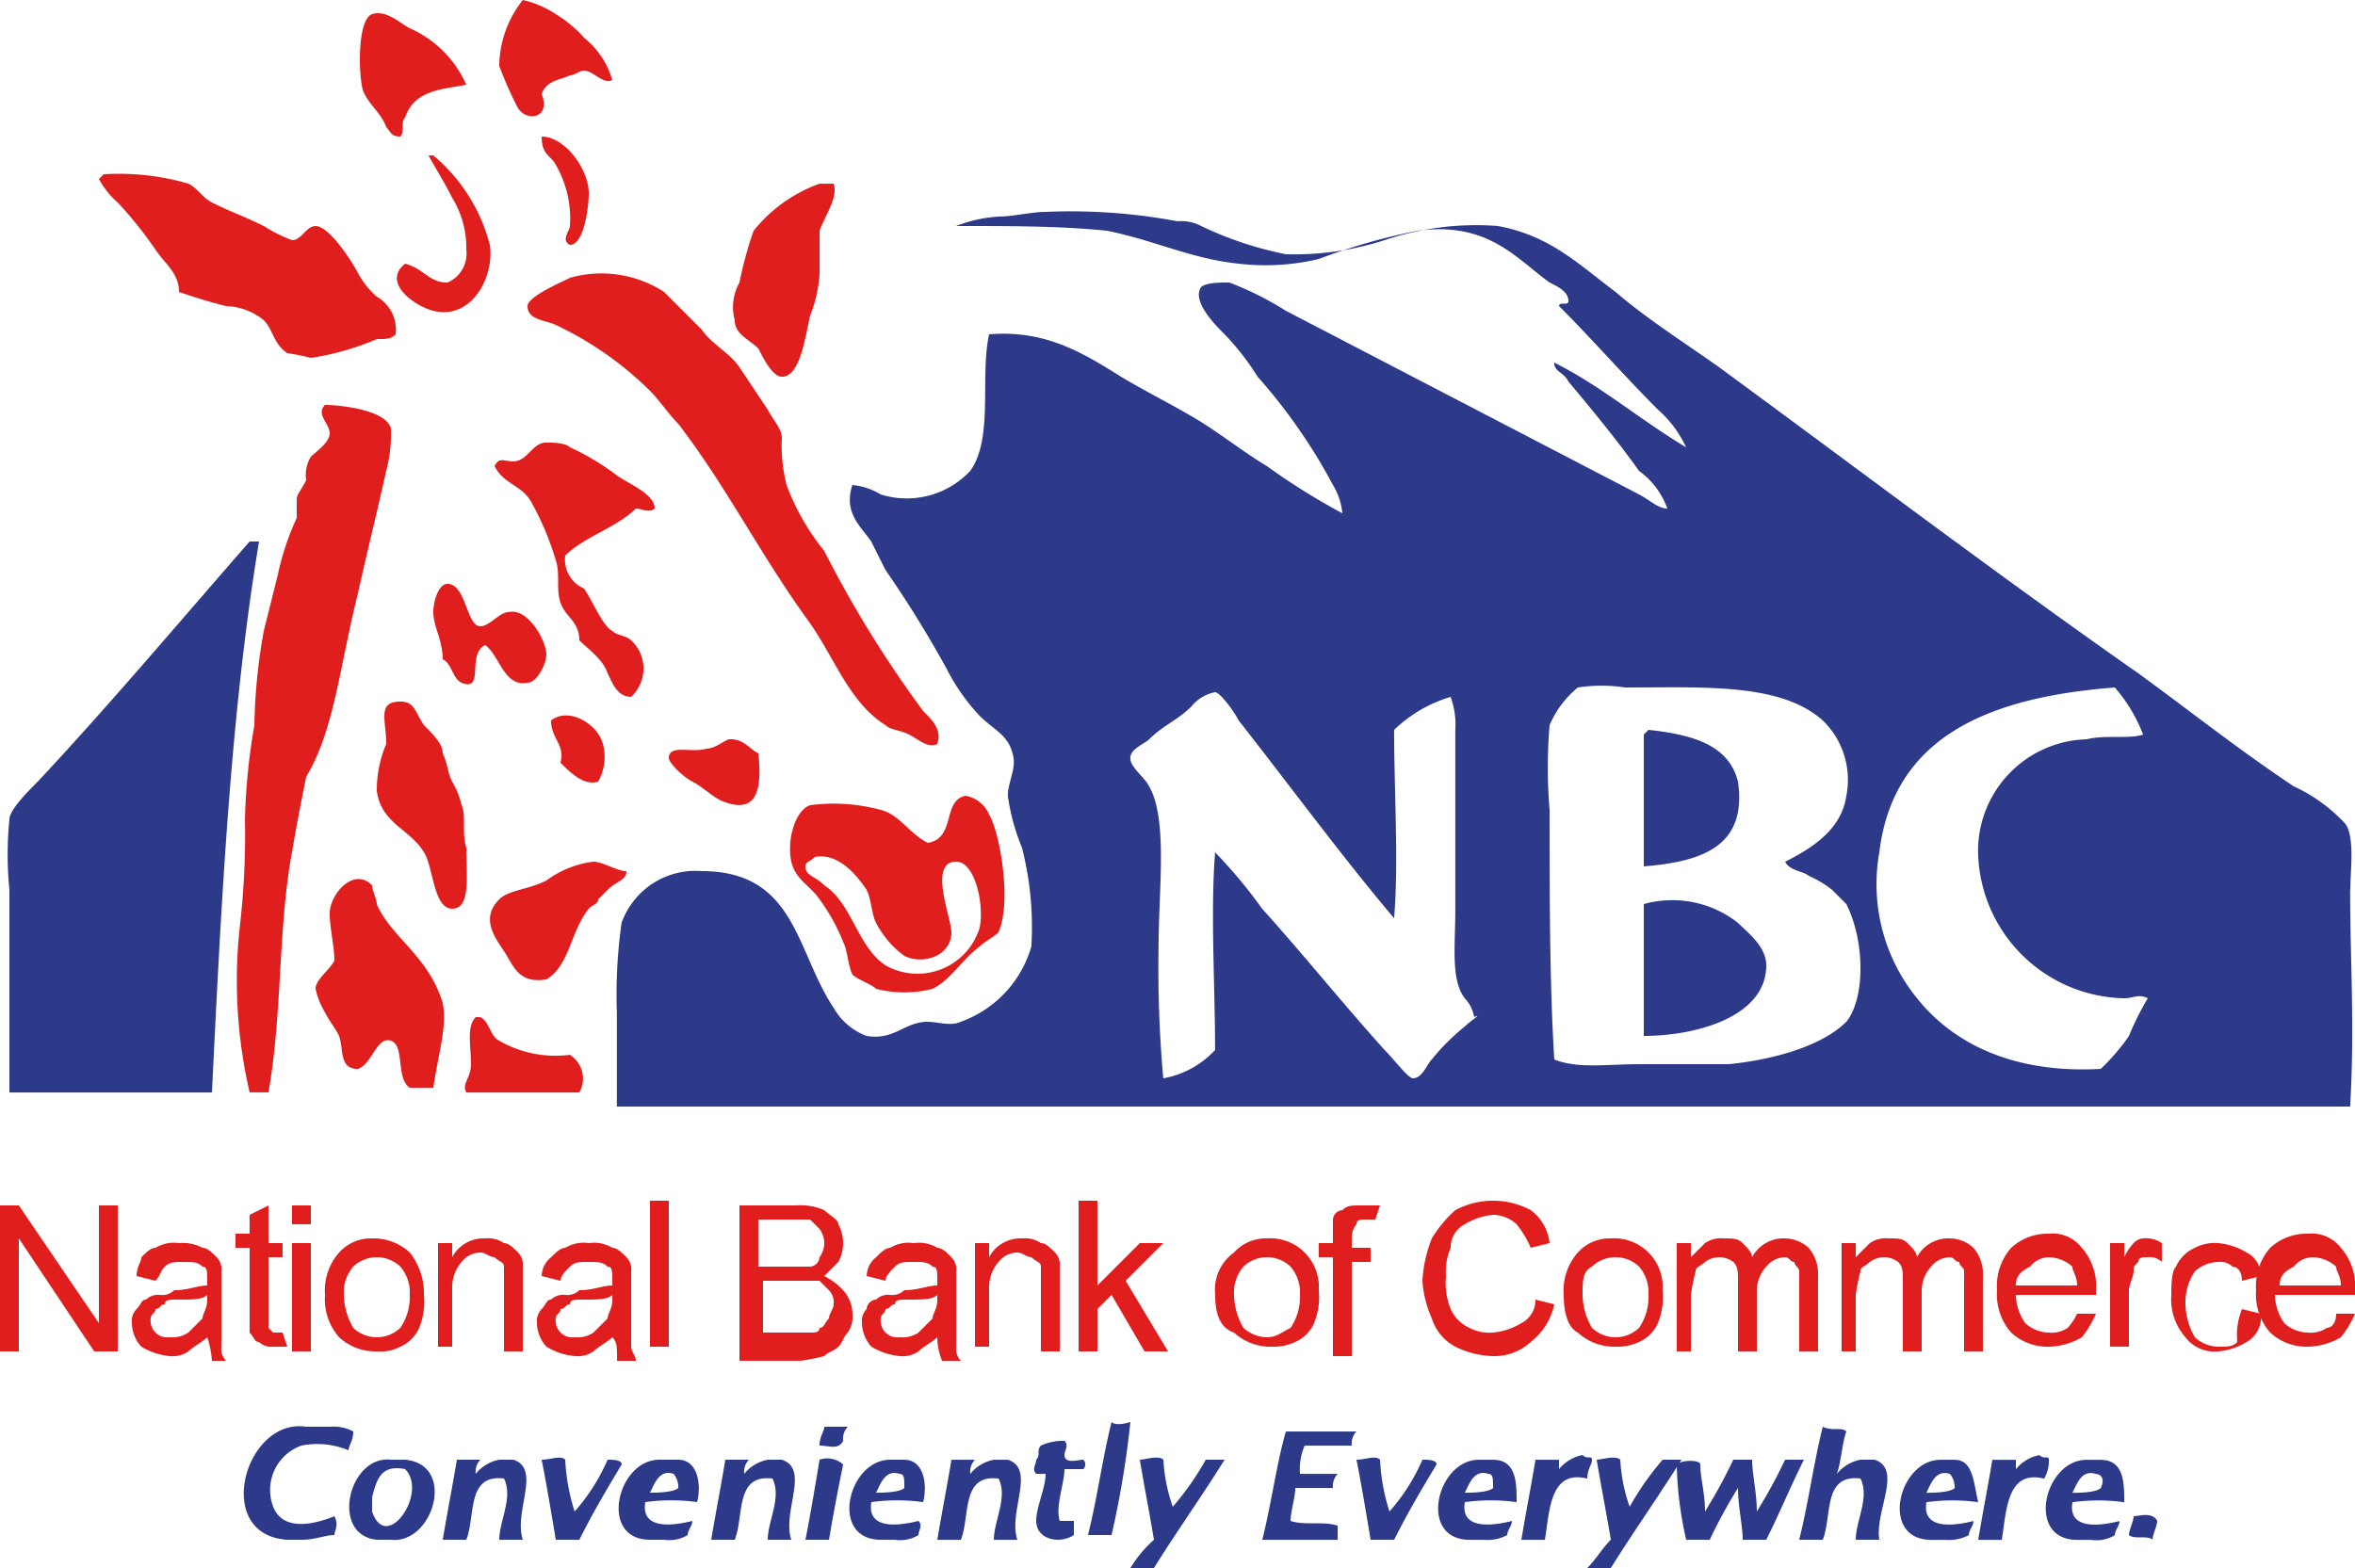 <svg xmlns="http://www.w3.org/2000/svg" width="105.555" height="70.299" viewBox="0 0 105.555 70.299">
  <g id="nbc" transform="translate(0)">
    <g id="Group_1670" data-name="Group 1670" transform="translate(0 0)">
      <path id="Path_2225" data-name="Path 2225" d="M0,37.344V30.8H.844l3.589,5.278V30.8h.844v6.544H4.222L.844,32.278v5.067Z" transform="translate(0 23.244)" fill="#e11e1e"/>
      <path id="Path_2226" data-name="Path 2226" d="M6.178,35.822c-.211.211-.633.422-.844.633a1.269,1.269,0,0,1-.844.211,3,3,0,0,1-1.267-.422A1.613,1.613,0,0,1,2.8,35.189a.776.776,0,0,1,.211-.633c.211-.211.211-.422.422-.422a.776.776,0,0,1,.633-.211.776.776,0,0,0,.633-.211c.633,0,1.056-.211,1.478-.211v-.211c0-.422,0-.633-.211-.633-.211-.211-.422-.211-.844-.211s-.633,0-.844.211-.211.422-.422.633l-.844-.211c0-.422.211-.633.211-.844.211-.211.422-.422.633-.422A1.582,1.582,0,0,1,4.911,31.6a1.9,1.9,0,0,1,1.056.211c.211,0,.422.211.633.422a.776.776,0,0,1,.211.633v3.378a.776.776,0,0,0,.211.633H6.389a4.3,4.3,0,0,0-.211-1.056m0-1.9c-.211.211-.633.211-1.267.211-.422,0-.633,0-.633.211-.211,0-.211.211-.422.211,0,.211-.211.211-.211.422a.746.746,0,0,0,.844.844,1.269,1.269,0,0,0,.844-.211l.633-.633c0-.211.211-.422.211-.844Z" transform="translate(3.111 24.133)" fill="#e11e1e"/>
      <path id="Path_2227" data-name="Path 2227" d="M7.111,36.5l.211.633H6.689a.776.776,0,0,1-.633-.211c-.211,0-.211-.211-.422-.422V32.7H5v-.633h.633v-.844l.844-.422v1.689h.633v.633H6.478v3.167l.211.211h.422" transform="translate(5.555 23.244)" fill="#e11e1e"/>
      <path id="Path_2228" data-name="Path 2228" d="M6.2,37.344h.844V32.489H6.2Zm0-5.7h.844V30.8H6.2Z" transform="translate(6.889 23.244)" fill="#e11e1e"/>
      <path id="Path_2229" data-name="Path 2229" d="M6.9,34.033a2.58,2.58,0,0,1,.633-1.9A1.917,1.917,0,0,1,9.011,31.5a2.4,2.4,0,0,1,1.689.633,2.947,2.947,0,0,1,.633,1.9,3.13,3.13,0,0,1-.211,1.478,1.648,1.648,0,0,1-.844.844,1.9,1.9,0,0,1-1.056.211,2.4,2.4,0,0,1-1.689-.633,2.581,2.581,0,0,1-.633-1.9m.844,0a3.051,3.051,0,0,0,.422,1.478,1.531,1.531,0,0,0,2.111,0,2.46,2.46,0,0,0,.422-1.478,1.785,1.785,0,0,0-.422-1.267,1.531,1.531,0,0,0-2.111,0,1.785,1.785,0,0,0-.422,1.267" transform="translate(7.667 24.022)" fill="#e11e1e"/>
      <path id="Path_2230" data-name="Path 2230" d="M9.3,36.567V31.711h.633v.633a1.594,1.594,0,0,1,1.478-.844,1.269,1.269,0,0,1,.844.211c.211,0,.422.211.633.422a.776.776,0,0,1,.211.633v3.8h-.844v-3.8c0-.211-.211-.211-.422-.422-.211,0-.422-.211-.633-.211a1.1,1.1,0,0,0-.844.422,1.785,1.785,0,0,0-.422,1.267v2.533H9.3Z" transform="translate(10.333 24.022)" fill="#e11e1e"/>
      <path id="Path_2231" data-name="Path 2231" d="M14.778,35.822c-.211.211-.633.422-.844.633a1.269,1.269,0,0,1-.844.211,3,3,0,0,1-1.267-.422,1.613,1.613,0,0,1-.422-1.056.776.776,0,0,1,.211-.633c.211-.211.211-.422.422-.422a.776.776,0,0,1,.633-.211.776.776,0,0,0,.633-.211c.633,0,1.056-.211,1.478-.211v-.211c0-.422,0-.633-.211-.633-.211-.211-.422-.211-.844-.211s-.633,0-.844.211-.422.422-.422.633l-.844-.211a1.1,1.1,0,0,1,.422-.844c.211-.211.422-.422.633-.422a1.582,1.582,0,0,1,1.056-.211,1.582,1.582,0,0,1,1.056.211c.211,0,.422.211.633.422a.776.776,0,0,1,.211.633v3.378c0,.211.211.422.211.633h-.844c0-.633,0-.844-.211-1.056m0-1.9c-.211.211-.633.211-1.267.211-.422,0-.633,0-.633.211-.211,0-.211.211-.422.211,0,.211-.211.211-.211.422a.746.746,0,0,0,.844.844,1.269,1.269,0,0,0,.844-.211l.633-.633c0-.211.211-.422.211-.844Z" transform="translate(12.667 24.133)" fill="#e11e1e"/>
      <rect id="Rectangle_1963" data-name="Rectangle 1963" width="0.844" height="6.544" transform="translate(29.133 53.833)" fill="#e11e1e"/>
      <path id="Path_2232" data-name="Path 2232" d="M15.7,37.344V30.8h2.533a2.678,2.678,0,0,1,1.267.211c.211.211.633.422.633.633a1.794,1.794,0,0,1,0,1.689l-.633.633a2.914,2.914,0,0,1,.844.633,1.612,1.612,0,0,1,.422,1.056,1.269,1.269,0,0,1-.211.844c-.211.211-.211.422-.422.633s-.422.211-.633.422a9.143,9.143,0,0,1-1.056.211H15.7Zm.844-3.8h2.322a.454.454,0,0,0,.422-.422,1.056,1.056,0,0,0,0-1.267l-.422-.422H16.544Zm0,2.956h2.322c.211,0,.422,0,.422-.211.211,0,.211-.211.422-.422,0-.211.211-.422.211-.633a.776.776,0,0,0-.211-.633l-.422-.422H16.756V36.5Z" transform="translate(17.444 23.244)" fill="#e11e1e"/>
      <path id="Path_2233" data-name="Path 2233" d="M21.678,35.822c-.211.211-.633.422-.844.633a1.269,1.269,0,0,1-.844.211,3,3,0,0,1-1.267-.422,1.613,1.613,0,0,1-.422-1.056.776.776,0,0,1,.211-.633.454.454,0,0,1,.422-.422.776.776,0,0,1,.633-.211.776.776,0,0,0,.633-.211c.633,0,1.056-.211,1.478-.211v-.211c0-.422,0-.633-.211-.633-.211-.211-.422-.211-.844-.211s-.633,0-.844.211-.422.422-.422.633l-.844-.211a1.1,1.1,0,0,1,.422-.844c.211-.211.422-.422.633-.422a1.582,1.582,0,0,1,1.056-.211,1.582,1.582,0,0,1,1.056.211c.211,0,.422.211.633.422a.776.776,0,0,1,.211.633v3.378a.776.776,0,0,0,.211.633h-.844a2.825,2.825,0,0,1-.211-1.056m0-1.9c-.211.211-.633.211-1.267.211-.422,0-.633,0-.633.211-.211,0-.211.211-.422.211,0,.211-.211.211-.211.422a.746.746,0,0,0,.844.844,1.269,1.269,0,0,0,.844-.211l.633-.633c0-.211.211-.422.211-.844v-.211Z" transform="translate(20.333 24.133)" fill="#e11e1e"/>
      <path id="Path_2234" data-name="Path 2234" d="M20.7,36.567V31.711h.633v.633a1.594,1.594,0,0,1,1.478-.844,1.269,1.269,0,0,1,.844.211c.211,0,.422.211.633.422a.776.776,0,0,1,.211.633v3.8h-.844v-3.8c0-.211-.211-.211-.422-.422-.211,0-.422-.211-.633-.211a1.1,1.1,0,0,0-.844.422,1.785,1.785,0,0,0-.422,1.267v2.533H20.7Z" transform="translate(23 24.022)" fill="#e11e1e"/>
      <path id="Path_2235" data-name="Path 2235" d="M22.9,37.456V30.7h.844v3.8l1.9-1.9H26.7l-1.689,1.689,1.9,3.167H25.856l-1.478-2.533-.633.633v1.9Z" transform="translate(25.444 23.133)" fill="#e11e1e"/>
      <path id="Path_2236" data-name="Path 2236" d="M25.8,34.033a2.058,2.058,0,0,1,.844-1.9,1.917,1.917,0,0,1,1.478-.633,2.179,2.179,0,0,1,2.322,2.322,3.13,3.13,0,0,1-.211,1.478,1.648,1.648,0,0,1-.844.844,2.3,2.3,0,0,1-1.056.211,2.4,2.4,0,0,1-1.689-.633c-.633-.211-.844-.844-.844-1.689m.844,0a3.051,3.051,0,0,0,.422,1.478,1.613,1.613,0,0,0,1.056.422c.422,0,.633-.211,1.056-.422a2.46,2.46,0,0,0,.422-1.478,1.785,1.785,0,0,0-.422-1.267,1.531,1.531,0,0,0-2.111,0,1.785,1.785,0,0,0-.422,1.267" transform="translate(28.666 24.022)" fill="#e11e1e"/>
      <path id="Path_2237" data-name="Path 2237" d="M28.633,37.344V33.122H28v-.633h.633V31.433a.454.454,0,0,1,.422-.422c.211-.211.422-.211.844-.211h.844l-.211.633h-.422c-.211,0-.422,0-.422.211a.925.925,0,0,0-.211.633V32.7h.844v.633h-.844v4.222h-.844Z" transform="translate(31.111 23.244)" fill="#e11e1e"/>
      <path id="Path_2238" data-name="Path 2238" d="M35.267,35.133l.844.211a2.9,2.9,0,0,1-1.056,1.689,2.4,2.4,0,0,1-1.689.633,3.977,3.977,0,0,1-1.689-.422,2.162,2.162,0,0,1-1.056-1.267,4.968,4.968,0,0,1-.422-1.689,6.164,6.164,0,0,1,.422-1.9,5.6,5.6,0,0,1,1.056-1.267,3.589,3.589,0,0,1,3.378,0A2.137,2.137,0,0,1,35.9,32.6l-.844.211a4.615,4.615,0,0,0-.633-1.056,1.613,1.613,0,0,0-1.056-.422,3,3,0,0,0-1.267.422,1.161,1.161,0,0,0-.633,1.056,2.678,2.678,0,0,0-.211,1.267,3.13,3.13,0,0,0,.211,1.478,1.648,1.648,0,0,0,.844.844,1.9,1.9,0,0,0,1.056.211,3,3,0,0,0,1.267-.422,1.161,1.161,0,0,0,.633-1.056" transform="translate(33.555 23.133)" fill="#e11e1e"/>
      <path id="Path_2239" data-name="Path 2239" d="M33.2,34.033a2.58,2.58,0,0,1,.633-1.9,1.917,1.917,0,0,1,1.478-.633,2.179,2.179,0,0,1,2.322,2.322,3.13,3.13,0,0,1-.211,1.478,1.648,1.648,0,0,1-.844.844,2.3,2.3,0,0,1-1.056.211,2.4,2.4,0,0,1-1.689-.633c-.422-.211-.633-.844-.633-1.689m.844,0a3.051,3.051,0,0,0,.422,1.478,1.531,1.531,0,0,0,2.111,0A2.46,2.46,0,0,0,37,34.033a1.785,1.785,0,0,0-.422-1.267,1.531,1.531,0,0,0-2.111,0c-.422.211-.422.633-.422,1.267" transform="translate(36.888 24.022)" fill="#e11e1e"/>
      <path id="Path_2240" data-name="Path 2240" d="M35.6,36.567V31.711h.633v.633l.633-.633a1.269,1.269,0,0,1,.844-.211c.422,0,.633,0,.844.211s.422.422.422.633a1.594,1.594,0,0,1,1.478-.844,1.613,1.613,0,0,1,1.056.422,1.785,1.785,0,0,1,.422,1.267v3.378h-.844V32.978c0-.211-.211-.211-.211-.422-.211,0-.211-.211-.422-.211a1.1,1.1,0,0,0-.844.422,1.613,1.613,0,0,0-.422,1.056v2.744h-.844V33.4c0-.422,0-.633-.211-.844a1.056,1.056,0,0,0-1.267,0c-.211.211-.422.211-.422.422a9.144,9.144,0,0,0-.211,1.056v2.533H35.6Z" transform="translate(39.555 24.022)" fill="#e11e1e"/>
      <path id="Path_2241" data-name="Path 2241" d="M39.1,36.567V31.711h.633v.633l.633-.633a1.269,1.269,0,0,1,.844-.211c.422,0,.633,0,.844.211s.422.422.422.633a1.594,1.594,0,0,1,1.478-.844,1.613,1.613,0,0,1,1.056.422,1.785,1.785,0,0,1,.422,1.267v3.378h-.844V32.978c0-.211-.211-.211-.211-.422-.211,0-.211-.211-.422-.211a1.1,1.1,0,0,0-.844.422,1.613,1.613,0,0,0-.422,1.056v2.744h-.844V33.4c0-.422,0-.633-.211-.844a1.056,1.056,0,0,0-1.267,0c-.211.211-.422.211-.422.422a9.144,9.144,0,0,0-.211,1.056v2.533H39.1Z" transform="translate(43.444 24.022)" fill="#e11e1e"/>
      <path id="Path_2242" data-name="Path 2242" d="M45.989,34.989h.844a4.615,4.615,0,0,1-.633,1.056,3.051,3.051,0,0,1-1.478.422,2.4,2.4,0,0,1-1.689-.633,2.58,2.58,0,0,1-.633-1.9,2.58,2.58,0,0,1,.633-1.9,2.4,2.4,0,0,1,1.689-.633,1.644,1.644,0,0,1,1.478.633,2.581,2.581,0,0,1,.633,1.9v.211H43.244a2.263,2.263,0,0,0,.422,1.267,1.613,1.613,0,0,0,1.056.422,1.269,1.269,0,0,0,.844-.211,2.613,2.613,0,0,0,.422-.633m-2.744-1.267h2.744c0-.422-.211-.633-.211-.844a1.613,1.613,0,0,0-1.056-.422,1.1,1.1,0,0,0-.844.422c-.422.211-.633.422-.633.844" transform="translate(47.111 23.911)" fill="#e11e1e"/>
      <path id="Path_2243" data-name="Path 2243" d="M44.8,36.567V31.711h.633v.633a2.612,2.612,0,0,1,.422-.633.654.654,0,0,1,.422-.211,1.269,1.269,0,0,1,.844.211v.844a.776.776,0,0,0-.633-.211c-.211,0-.422,0-.422.211-.211.211-.211.211-.211.422s-.211.633-.211.844v2.533H44.8Z" transform="translate(49.777 24.022)" fill="#e11e1e"/>
      <path id="Path_2244" data-name="Path 2244" d="M49.267,34.556l.844.211a1.277,1.277,0,0,1-.633,1.267,3,3,0,0,1-1.267.422,1.644,1.644,0,0,1-1.478-.633,2.58,2.58,0,0,1-.633-1.9c0-.422,0-1.056.211-1.267a1.648,1.648,0,0,1,.844-.844,1.9,1.9,0,0,1,1.056-.211,3,3,0,0,1,1.267.422,1.161,1.161,0,0,1,.633,1.056l-.844.211c0-.422-.211-.633-.422-.633a.776.776,0,0,0-.633-.211,1.613,1.613,0,0,0-1.056.422,2.46,2.46,0,0,0-.422,1.478,3.051,3.051,0,0,0,.422,1.478,1.613,1.613,0,0,0,1.056.422c.422,0,.633,0,.844-.211a3.13,3.13,0,0,1,.211-1.478" transform="translate(51.222 24.133)" fill="#e11e1e"/>
      <path id="Path_2245" data-name="Path 2245" d="M51.489,34.989h.844a4.615,4.615,0,0,1-.633,1.056,3.051,3.051,0,0,1-1.478.422,2.4,2.4,0,0,1-1.689-.633,2.58,2.58,0,0,1-.633-1.9,2.58,2.58,0,0,1,.633-1.9,2.4,2.4,0,0,1,1.689-.633,1.644,1.644,0,0,1,1.478.633,2.58,2.58,0,0,1,.633,1.9v.211H48.744a2.263,2.263,0,0,0,.422,1.267,1.613,1.613,0,0,0,1.056.422,1.269,1.269,0,0,0,.844-.211c.211,0,.422-.211.422-.633m-2.533-1.267H51.7c0-.422-.211-.633-.211-.844a1.613,1.613,0,0,0-1.056-.422,1.1,1.1,0,0,0-.844.422c-.422.211-.633.422-.633.844" transform="translate(53.222 23.911)" fill="#e11e1e"/>
      <path id="Path_2246" data-name="Path 2246" d="M20.889,10.056c.422.633,1.478.422,1.056-.633.211-.633.844-.633,1.267-.844.211,0,.422-.211.633-.211.422,0,.844.633,1.267.422a3.8,3.8,0,0,0-1.267-1.9,5.6,5.6,0,0,0-1.267-1.056A4.47,4.47,0,0,0,21.1,5.2a4.833,4.833,0,0,0-1.056,2.956,16.741,16.741,0,0,0,.844,1.9m-5.911.844c.211.211.211.422.633.422.211-.211,0-.633.211-.844C16.244,9.211,17.511,9.211,18.567,9a4.945,4.945,0,0,0-2.533-2.533c-.422-.211-1.056-.844-1.689-.633s-.633,2.533-.422,3.378c.211.633.844,1.056,1.056,1.689m8.233,5.278c.633,0,.844-1.689.844-2.322,0-1.056-1.056-2.533-2.111-2.533,0,.844.422.844.633,1.267a4.79,4.79,0,0,1,.633,2.744c0,.211-.422.633,0,.844m-6.122-4.011h-.211c.211.422.633,1.056,1.056,1.9a4.256,4.256,0,0,1,.633,2.322,1.413,1.413,0,0,1-.844,1.478c-.844,0-1.056-.633-1.9-.844-1.056.844.422,1.9,1.267,2.111,1.689.422,2.744-1.478,2.533-2.956a7.765,7.765,0,0,0-2.533-4.011m-6.544,8.867a9.143,9.143,0,0,1,1.056.211,12.1,12.1,0,0,0,2.956-.844c.422,0,.633,0,.844-.211a1.713,1.713,0,0,0-.844-1.689,3.706,3.706,0,0,1-.844-1.056c-.211-.422-1.267-2.111-1.9-2.111-.422,0-.633.633-1.056.633a6.94,6.94,0,0,1-1.267-.633c-.844-.422-1.478-.633-2.322-1.056-.422-.211-.633-.633-1.056-.844a11.073,11.073,0,0,0-3.8-.422l-.211.211a3.706,3.706,0,0,0,.844,1.056,18.46,18.46,0,0,1,1.689,2.111c.422.633,1.056,1.056,1.056,1.9.633.211,1.267.422,2.111.633a2.807,2.807,0,0,1,1.689.633c.422.422.422,1.056,1.056,1.478m21.111-.211c.211.422.633,1.267,1.056,1.267.844,0,1.056-1.9,1.267-2.744a6.164,6.164,0,0,0,.422-1.9v-1.9c.211-.633.844-1.478.633-2.111H34.4a6.674,6.674,0,0,0-2.956,2.111,17.125,17.125,0,0,0-.633,2.322,2.243,2.243,0,0,0-.211,1.689c0,.633.633.844,1.056,1.267m-8.444-3.167c-.422.211-1.9.844-1.9,1.267,0,.633.844.633,1.267.844A15.164,15.164,0,0,1,26.8,22.722c.422.422.844,1.056,1.267,1.478,2.111,2.744,3.589,5.7,5.7,8.655,1.267,1.689,1.9,3.8,3.589,4.856.211.211.633.211,1.056.422s.844.633,1.267.422c.211-.633-.211-1.056-.633-1.478A50.549,50.549,0,0,1,34.611,29.9a10.583,10.583,0,0,1-1.689-2.956,7.182,7.182,0,0,1-.211-2.111c0-.422-.422-.844-.633-1.267l-1.267-1.9c-.422-.633-1.267-1.056-1.689-1.689l-1.689-1.689a5.182,5.182,0,0,0-4.222-.633m-8.233,8.655a6.512,6.512,0,0,0,.211-1.9c-.211-.844-2.322-1.056-2.956-1.056-.422.422.211.844.211,1.267s-.633.844-.844,1.056a1.582,1.582,0,0,0-.211,1.056c-.211.422-.422.633-.422.844v.844a11.9,11.9,0,0,0-.844,2.533l-.633,2.533a25.988,25.988,0,0,0-.422,4.222,28.61,28.61,0,0,0-.422,4.222,35.784,35.784,0,0,1-.211,4.644,22.082,22.082,0,0,0,.422,7.6H9.7c.633-3.589.422-7.389,1.056-10.767.211-1.267.422-2.322.633-3.378,1.267-2.111,1.478-4.856,2.322-8.233.422-1.9.844-3.589,1.267-5.489m10.344.211a11.183,11.183,0,0,0-2.111-1.267c-.211-.211-.844-.211-1.056-.211-.633,0-.844.844-1.478.844-.422,0-.633-.211-.844.211.422.844,1.267.844,1.689,1.689a12.914,12.914,0,0,1,1.056,2.533c.211.633,0,1.267.211,1.9s.844.844.844,1.689c.422.422,1.056.844,1.267,1.478.211.422.422,1.056,1.056,1.056a1.725,1.725,0,0,0,0-2.533c-.211-.211-.633-.211-.844-.422-.422-.211-.844-1.267-1.267-1.9A1.413,1.413,0,0,1,23,30.111c.844-.844,2.322-1.267,3.167-2.111.211,0,.633.211.844,0,0-.633-1.056-1.056-1.689-1.478m-5.911,7.6c.633.422.844,1.9,1.9,1.689.422,0,.844-.844.844-1.267,0-.633-.844-2.111-1.689-1.9-.422,0-.844.633-1.267.633-.633,0-.633-1.9-1.478-1.9-.422,0-.633.844-.633,1.267,0,.633.422,1.267.422,2.111.422.211.422.844.844,1.056,1.056.422.211-1.267,1.056-1.689M18.355,41.3a3.567,3.567,0,0,0-.422-1.056c-.211-.422-.211-.844-.422-1.267,0-.422-.422-.844-.844-1.267-.422-.633-.422-1.056-1.056-1.056-1.056,0-.633.844-.633,1.9a5.3,5.3,0,0,0-.422,2.111c.211,1.478,1.478,1.689,2.111,2.744.422.633.422,2.533,1.267,2.533s.633-1.478.633-2.744c-.211-.633,0-1.478-.211-1.9m6.122-1.056a2.243,2.243,0,0,0,.211-1.689c-.211-.844-1.478-1.689-2.322-1.056,0,.844.633,1.056.422,1.9.422.422,1.056,1.056,1.689.844m5.911-1.9c-.211,0-.633.422-1.056.422-.633.211-1.689-.211-1.689.422,0,.211.633.844,1.056,1.056s.844.633,1.267.844c1.478.633,1.9-.211,1.689-2.111-.422-.211-.633-.633-1.267-.633M42,41.722a1.4,1.4,0,0,0-1.056-.844c-1.056.211-.422,1.9-1.689,2.111-.844-.422-1.267-1.267-2.111-1.478a8.048,8.048,0,0,0-3.167-.211c-.633.211-1.056,1.478-.844,2.533.211.844.844,1.056,1.267,1.689a8.557,8.557,0,0,1,1.056,1.9c.211.422.211,1.056.422,1.478.211.211.844.422,1.056.633a5.146,5.146,0,0,0,2.533,0c.844-.422,1.267-1.267,2.111-1.9.211-.211.633-.422.844-.633.633-1.478,0-4.644-.422-5.278m-.422,5.067a2.913,2.913,0,0,1-4.222,1.689c-1.267-.844-1.478-2.744-2.744-3.589-.422-.422-.844-.422-.844-.844,0-.211.211-.211.422-.422,1.056-.211,1.9.844,2.322,1.478.211.422.211,1.056.422,1.478A4.3,4.3,0,0,0,38.2,48.055c.844.422,2.111,0,2.111-1.056,0-.633-1.056-3.167.211-3.167.844,0,1.267,1.9,1.056,2.956M24.267,43.833a4.458,4.458,0,0,0-2.111.844c-.844.422-1.689.422-2.111.844-.844.844-.211,1.689.211,2.322s.633,1.478,1.9,1.267c1.056-.633,1.056-2.111,1.9-3.167.211-.211.422-.211.422-.422L24.9,45.1c.422-.422.844-.422.844-.844-.422,0-1.056-.422-1.478-.422m-9.711,1.9c0-.211-.211-.633-.211-.844-.844-.844-1.9.422-1.9,1.267,0,.633.211,1.478.211,2.111-.211.422-.844.844-.844,1.267a3.567,3.567,0,0,0,.422,1.056c.211.422.422.633.633,1.056.211.633,0,1.478.844,1.478.633-.211.844-1.478,1.478-1.267s.211,1.689.844,2.111h1.056c.211-1.478.633-2.744.422-3.8-.633-2.111-2.322-2.956-2.956-4.433m8.656,6.756a5.05,5.05,0,0,1-3.167-.633c-.422-.211-.422-.844-.844-1.056h-.211c-.422.422-.211,1.267-.211,2.111,0,.633-.422.844-.211,1.267h5.067a1.263,1.263,0,0,0-.422-1.689" transform="translate(2.333 -5.2)" fill="#e11e1e"/>
      <path id="Path_2247" data-name="Path 2247" d="M105.171,40.1c0-.844.211-2.322-.211-2.956a7.318,7.318,0,0,0-2.322-1.689c-2.533-1.689-4.644-3.378-6.967-5.067-6.333-4.433-12.455-9.078-18.789-13.722-1.478-1.056-3.167-2.111-4.644-3.378-1.689-1.267-2.956-2.533-5.278-2.956a12.861,12.861,0,0,0-5.067.633,13.15,13.15,0,0,1-4.433.633,16.022,16.022,0,0,1-3.8-1.267,1.9,1.9,0,0,0-1.056-.211A25.965,25.965,0,0,0,46.694,9.7c-.633,0-1.478.211-2.111.211a6.164,6.164,0,0,0-1.9.422c2.533,0,4.644,0,6.756.211,2.111.422,3.8,1.267,5.911,1.478a10.3,10.3,0,0,0,3.589-.211,27.186,27.186,0,0,1,4.433-1.267c3.167-.422,4.433,1.267,5.911,2.322.422.211.844.422.844.844,0,.211-.422,0-.422.211,1.478,1.478,2.956,3.167,4.433,4.644A5.081,5.081,0,0,1,75.4,20.255c-2.111-1.267-3.8-2.744-5.911-3.8,0,.422.422.422.633.844,1.056,1.267,2.111,2.533,3.167,4.011A3.579,3.579,0,0,1,74.56,23c-.422,0-.844-.422-1.267-.633L57.46,14.133a14.188,14.188,0,0,0-2.533-1.267c-.422,0-1.056,0-1.267.211-.422.633.633,1.689,1.056,2.111a11.6,11.6,0,0,1,1.478,1.9,25.049,25.049,0,0,1,3.378,4.856,3,3,0,0,1,.422,1.267A29.562,29.562,0,0,1,56.616,21.1c-1.056-.633-2.111-1.478-3.167-2.111s-2.322-1.267-3.378-1.9c-1.689-1.056-3.378-2.111-5.911-1.9-.422,1.9.211,4.644-.844,6.122A3.9,3.9,0,0,1,39.3,22.367a3,3,0,0,0-1.267-.422c-.422,1.267.422,1.9.844,2.533l.633,1.267a50.506,50.506,0,0,1,2.744,4.433,9.1,9.1,0,0,0,1.478,2.111c.633.633,1.267.844,1.478,1.689.211.633-.211,1.267-.211,1.9a9.518,9.518,0,0,0,.633,2.322,14.389,14.389,0,0,1,.422,4.433,5.069,5.069,0,0,1-3.167,3.378c-.422.211-1.056,0-1.478,0-1.056,0-1.478.844-2.744.633a2.838,2.838,0,0,1-1.478-1.267c-1.689-2.533-1.689-6.122-5.911-6.122a3.514,3.514,0,0,0-3.589,2.322,22.988,22.988,0,0,0-.211,4.011v4.222h77.688c.211-3.589,0-6.544,0-9.711M65.482,46.222A9.753,9.753,0,0,0,64,47.7c-.211.211-.422.844-.844.844-.211,0-.844-.844-1.267-1.267-1.9-2.111-3.589-4.222-5.489-6.333a22.36,22.36,0,0,0-2.111-2.533c-.211,2.744,0,5.911,0,8.867a4.17,4.17,0,0,1-2.322,1.267,55.315,55.315,0,0,1-.211-5.911c0-2.533.422-5.7-.422-7.178-.211-.422-.844-.844-.844-1.267s.633-.633.844-.844c.633-.633,1.267-.844,1.9-1.478a1.8,1.8,0,0,1,1.056-.633c.211,0,.844.844,1.056,1.267,2.322,2.956,4.644,6.122,6.967,8.867.211-2.533,0-5.7,0-8.444a6.174,6.174,0,0,1,2.533-1.478,3.593,3.593,0,0,1,.211,1.478v8.022c0,1.689-.211,3.167.422,4.011a1.6,1.6,0,0,1,.422.844c.422-.211-.211.211-.422.422m17.1-.211c-1.056,1.056-3.167,1.689-5.278,1.9H73.293c-1.478,0-2.744.211-3.8-.211-.211-3.378-.211-7.389-.211-11.189a22.8,22.8,0,0,1,0-3.8,4.427,4.427,0,0,1,1.267-1.689,6.92,6.92,0,0,1,2.111,0c3.589,0,6.967-.211,8.867,1.478a3.7,3.7,0,0,1,1.056,3.378c-.211,1.478-1.478,2.322-2.744,2.956.211.422.844.422,1.056.633a4.615,4.615,0,0,1,1.056.633l.633.633c.844,1.689.844,4.222,0,5.278m12.667.633a9.182,9.182,0,0,1-1.267,1.478c-3.8.211-6.544-1.056-8.233-3.167a8.111,8.111,0,0,1-1.689-6.544c.633-5.278,5.067-6.967,10.555-7.389a7.026,7.026,0,0,1,1.267,2.111c-.633.211-1.689,0-2.533.211a5.007,5.007,0,0,0-4.856,5.278,6.684,6.684,0,0,0,6.544,6.333c.422,0,.633-.211,1.056,0a12.535,12.535,0,0,0-.844,1.689M11.016,24.478c-2.956,3.378-6.333,7.389-9.5,10.767-.422.422-1.267,1.267-1.267,1.689a15.873,15.873,0,0,0,0,3.167v9.078H9.327c.422-8.655.844-17.1,2.111-24.7ZM77.727,35.244c-.422-1.689-2.111-2.111-4.011-2.322l-.211.211v5.911c2.533-.211,4.644-.844,4.222-3.8m0,6.333a4.762,4.762,0,0,0-4.222-.844v5.911c2.322,0,5.489-.844,5.489-3.167,0-.844-.844-1.478-1.267-1.9" transform="translate(0.173 -0.2)" fill="#2d3a89"/>
      <path id="Path_2248" data-name="Path 2248" d="M42.806,37.089c-.211,0-.844.211-.844-.211h0c0-.211.211-.422,0-.633a2.3,2.3,0,0,0-1.056.211c-.211.211,0,.422-.211.633h0c0,.211-.211.422,0,.633h.422c0,.633-.422,1.478-.422,2.111,0,.844,1.056,1.056,1.689.633v-.633H41.75c-.211-.633.211-1.689.211-2.322h.844a.292.292,0,0,0,0-.422Zm-11.822-.633c.422,0,.844.211,1.056-.211a.776.776,0,0,1,.211-.633H31.195c0,.211-.211.422-.211.844M46.817,39.2a7.5,7.5,0,0,1-.422-2.111c-.211-.211-.844,0-1.056,0,.211,1.267.422,2.322.633,3.589a5.6,5.6,0,0,0-1.056,1.267h1.056c1.056-1.689,2.111-3.167,3.167-4.856h-.844A12.814,12.814,0,0,1,46.817,39.2m20.478,0a7.5,7.5,0,0,1-.422-2.111c-.211-.211-.844,0-1.056,0,.211,1.267.422,2.322.633,3.589-.422.422-.633.844-1.056,1.267H66.45c1.056-1.689,2.111-3.167,3.167-4.856h-.844A12.816,12.816,0,0,0,67.294,39.2m6.967-2.111a23.027,23.027,0,0,1-1.267,2.322c0-.844-.211-1.689-.211-2.322h-.844a23.027,23.027,0,0,1-1.267,2.322c0-.844-.211-1.478-.211-2.111,0-.211-.844-.211-1.056,0a16.407,16.407,0,0,0,.422,3.378h1.056a23.027,23.027,0,0,1,1.267-2.322c0,.844.211,1.689.211,2.322h1.056c.633-1.267,1.056-2.322,1.689-3.589h-.844m15.622,2.533c0,.211-.211.633-.211.844.211.211.844,0,1.056.211,0-.211.211-.633.211-.844-.211-.422-.844-.211-1.056-.211M44.072,35.4c-.422,1.689-.633,3.378-1.056,5.067h1.056a42.271,42.271,0,0,0,.844-5.067s-.633.211-.844,0m34.2,1.689h-.633a1.8,1.8,0,0,0-1.056.633c.211-.633.211-1.267.422-1.9-.211-.211-.633,0-1.056-.211-.422,1.689-.633,3.378-1.056,5.067H75.95c.422-1.056,0-2.956,1.689-2.744.422.844-.211,1.9-.211,2.744h1.056c-.211-1.267,1.056-3.167-.211-3.589M6.495,39.2a2.112,2.112,0,0,1,1.267-2.744,3.649,3.649,0,0,1,2.111.211c0-.211.211-.422.211-.844a1.9,1.9,0,0,0-1.056-.211H7.973c-2.744-.422-4.222,4.856-.844,5.067h.633c.633,0,1.056-.211,1.478-.211,0-.211.211-.422,0-.844-1.056.422-2.322.633-2.744-.422m44.333,1.478h3.378v-.633c-.633-.211-1.478,0-2.111-.211,0-.422.211-1.056.211-1.478h1.689a.776.776,0,0,1,.211-.633H52.517a2.678,2.678,0,0,1,.211-1.267h2.111a.776.776,0,0,1,.211-.633H51.883c-.422,1.478-.633,3.167-1.056,4.856M12.406,37.089h-.633c-1.9-.211-2.744,3.378-.633,3.589h.633c1.9.211,2.956-3.378.633-3.589m-1.478,2.322v-.633c.211-.844.422-1.478,1.478-1.267,1.056,1.056-.844,3.8-1.478,1.9m6.333-2.322h-.633a1.8,1.8,0,0,0-1.056.633.776.776,0,0,1,.211-.633H14.728c-.211,1.267-.422,2.322-.633,3.589H15.15c.422-1.056,0-2.956,1.689-2.744.422.844-.211,1.9-.211,2.744h1.056c-.422-1.267.844-3.167-.422-3.589m7.389,0h-.844c-1.9,0-2.744,3.589-.422,3.589h.633a1.582,1.582,0,0,0,1.056-.211c0-.211.211-.422.211-.633-.844.211-2.322.422-2.111-.844a8.515,8.515,0,0,1,2.322,0c.211-.844,0-1.9-.844-1.9m0,1.267c-.211.211-1.056.211-1.267.211.211-.422.422-1.056,1.056-.844a.925.925,0,0,1,.211.633m4.644-1.267h-.633a1.8,1.8,0,0,0-1.056.633.776.776,0,0,1,.211-.633H26.761c-.211,1.267-.422,2.322-.633,3.589h1.056c.422-1.056,0-2.956,1.689-2.744.422.844-.211,1.9-.211,2.744h1.056c-.422-1.267.844-3.167-.422-3.589m5.489,0H34.15c-1.9,0-2.744,3.589-.422,3.589h.633a1.582,1.582,0,0,0,1.056-.211c0-.211.211-.422,0-.633-.844.211-2.322.422-2.111-.844a8.515,8.515,0,0,1,2.322,0c.211-.844,0-1.9-.844-1.9m0,1.267c-.211.211-1.056.211-1.267.211.211-.422.422-1.056,1.056-.844.211,0,.211.211.211.633m4.644-1.267h-.633a1.8,1.8,0,0,0-1.056.633.776.776,0,0,1,.211-.633H36.895c-.211,1.267-.422,2.322-.633,3.589h1.056c.422-1.056,0-2.956,1.689-2.744.422.844-.211,1.9-.211,2.744H39.85c-.422-1.267.844-3.167-.422-3.589m21.744,0h-.633c-1.9,0-2.744,3.589-.422,3.589h.633a1.9,1.9,0,0,0,1.056-.211c0-.211.211-.422.211-.633-.844.211-2.322.422-2.111-.844a8.515,8.515,0,0,1,2.322,0c0-.844,0-1.9-1.056-1.9m0,1.267c-.211.211-1.056.211-1.267.211.211-.422.422-1.056,1.056-.844.211,0,.211.211.211.633m4.433-1.267c0-.211-.211,0-.422-.211a1.8,1.8,0,0,0-1.056.633v-.422H63.072c-.211,1.267-.422,2.322-.633,3.589h1.056c.211-1.267.211-3.167,1.9-2.744,0-.422.211-.633.211-.844m16.255,0h-.633c-1.9,0-2.744,3.589-.422,3.589h.633a1.9,1.9,0,0,0,1.056-.211c0-.211.211-.422.211-.633-.844.211-2.322.422-2.111-.844a8.515,8.515,0,0,1,2.322,0c-.211-.844-.211-1.9-1.056-1.9m0,1.267c-.211.211-1.056.211-1.267.211.211-.422.422-1.056,1.056-.844a.925.925,0,0,1,.211.633m4.222-1.267c0-.211-.211,0-.422-.211a1.8,1.8,0,0,0-1.056.633v-.422H83.55c-.211,1.267-.422,2.322-.633,3.589h1.056c.211-1.267.211-3.167,1.9-2.744a1.6,1.6,0,0,0,.211-.844m2.322,0h-.633c-1.9,0-2.744,3.589-.422,3.589h.633a1.582,1.582,0,0,0,1.056-.211c0-.211.211-.422.211-.633-.844.211-2.322.422-2.111-.844a8.515,8.515,0,0,1,2.322,0c0-.844,0-1.9-1.056-1.9m0,1.267c-.211.211-1.056.211-1.267.211.211-.422.422-1.056,1.056-.844.211,0,.422.211.211.633M21.484,37.089a8.717,8.717,0,0,1-1.478,2.322,8.978,8.978,0,0,1-.422-2.322c-.211-.211-.633,0-1.056,0,.211,1.056.422,2.322.633,3.589h1.056c.633-1.267,1.267-2.322,1.9-3.378,0-.211-.422-.211-.633-.211m9.5,0c-.211,1.267-.422,2.533-.633,3.589h1.056c.211-1.267.422-2.322.633-3.378a1.07,1.07,0,0,0-1.056-.211m27.022,0a8.718,8.718,0,0,1-1.478,2.322,8.978,8.978,0,0,1-.422-2.322c-.211-.211-.633,0-1.056,0,.211,1.056.422,2.322.633,3.589h1.056c.633-1.267,1.267-2.322,1.9-3.378,0-.211-.422-.211-.633-.211" transform="translate(5.75 28.355)" fill="#2d3a89"/>
    </g>
  </g>
</svg>
